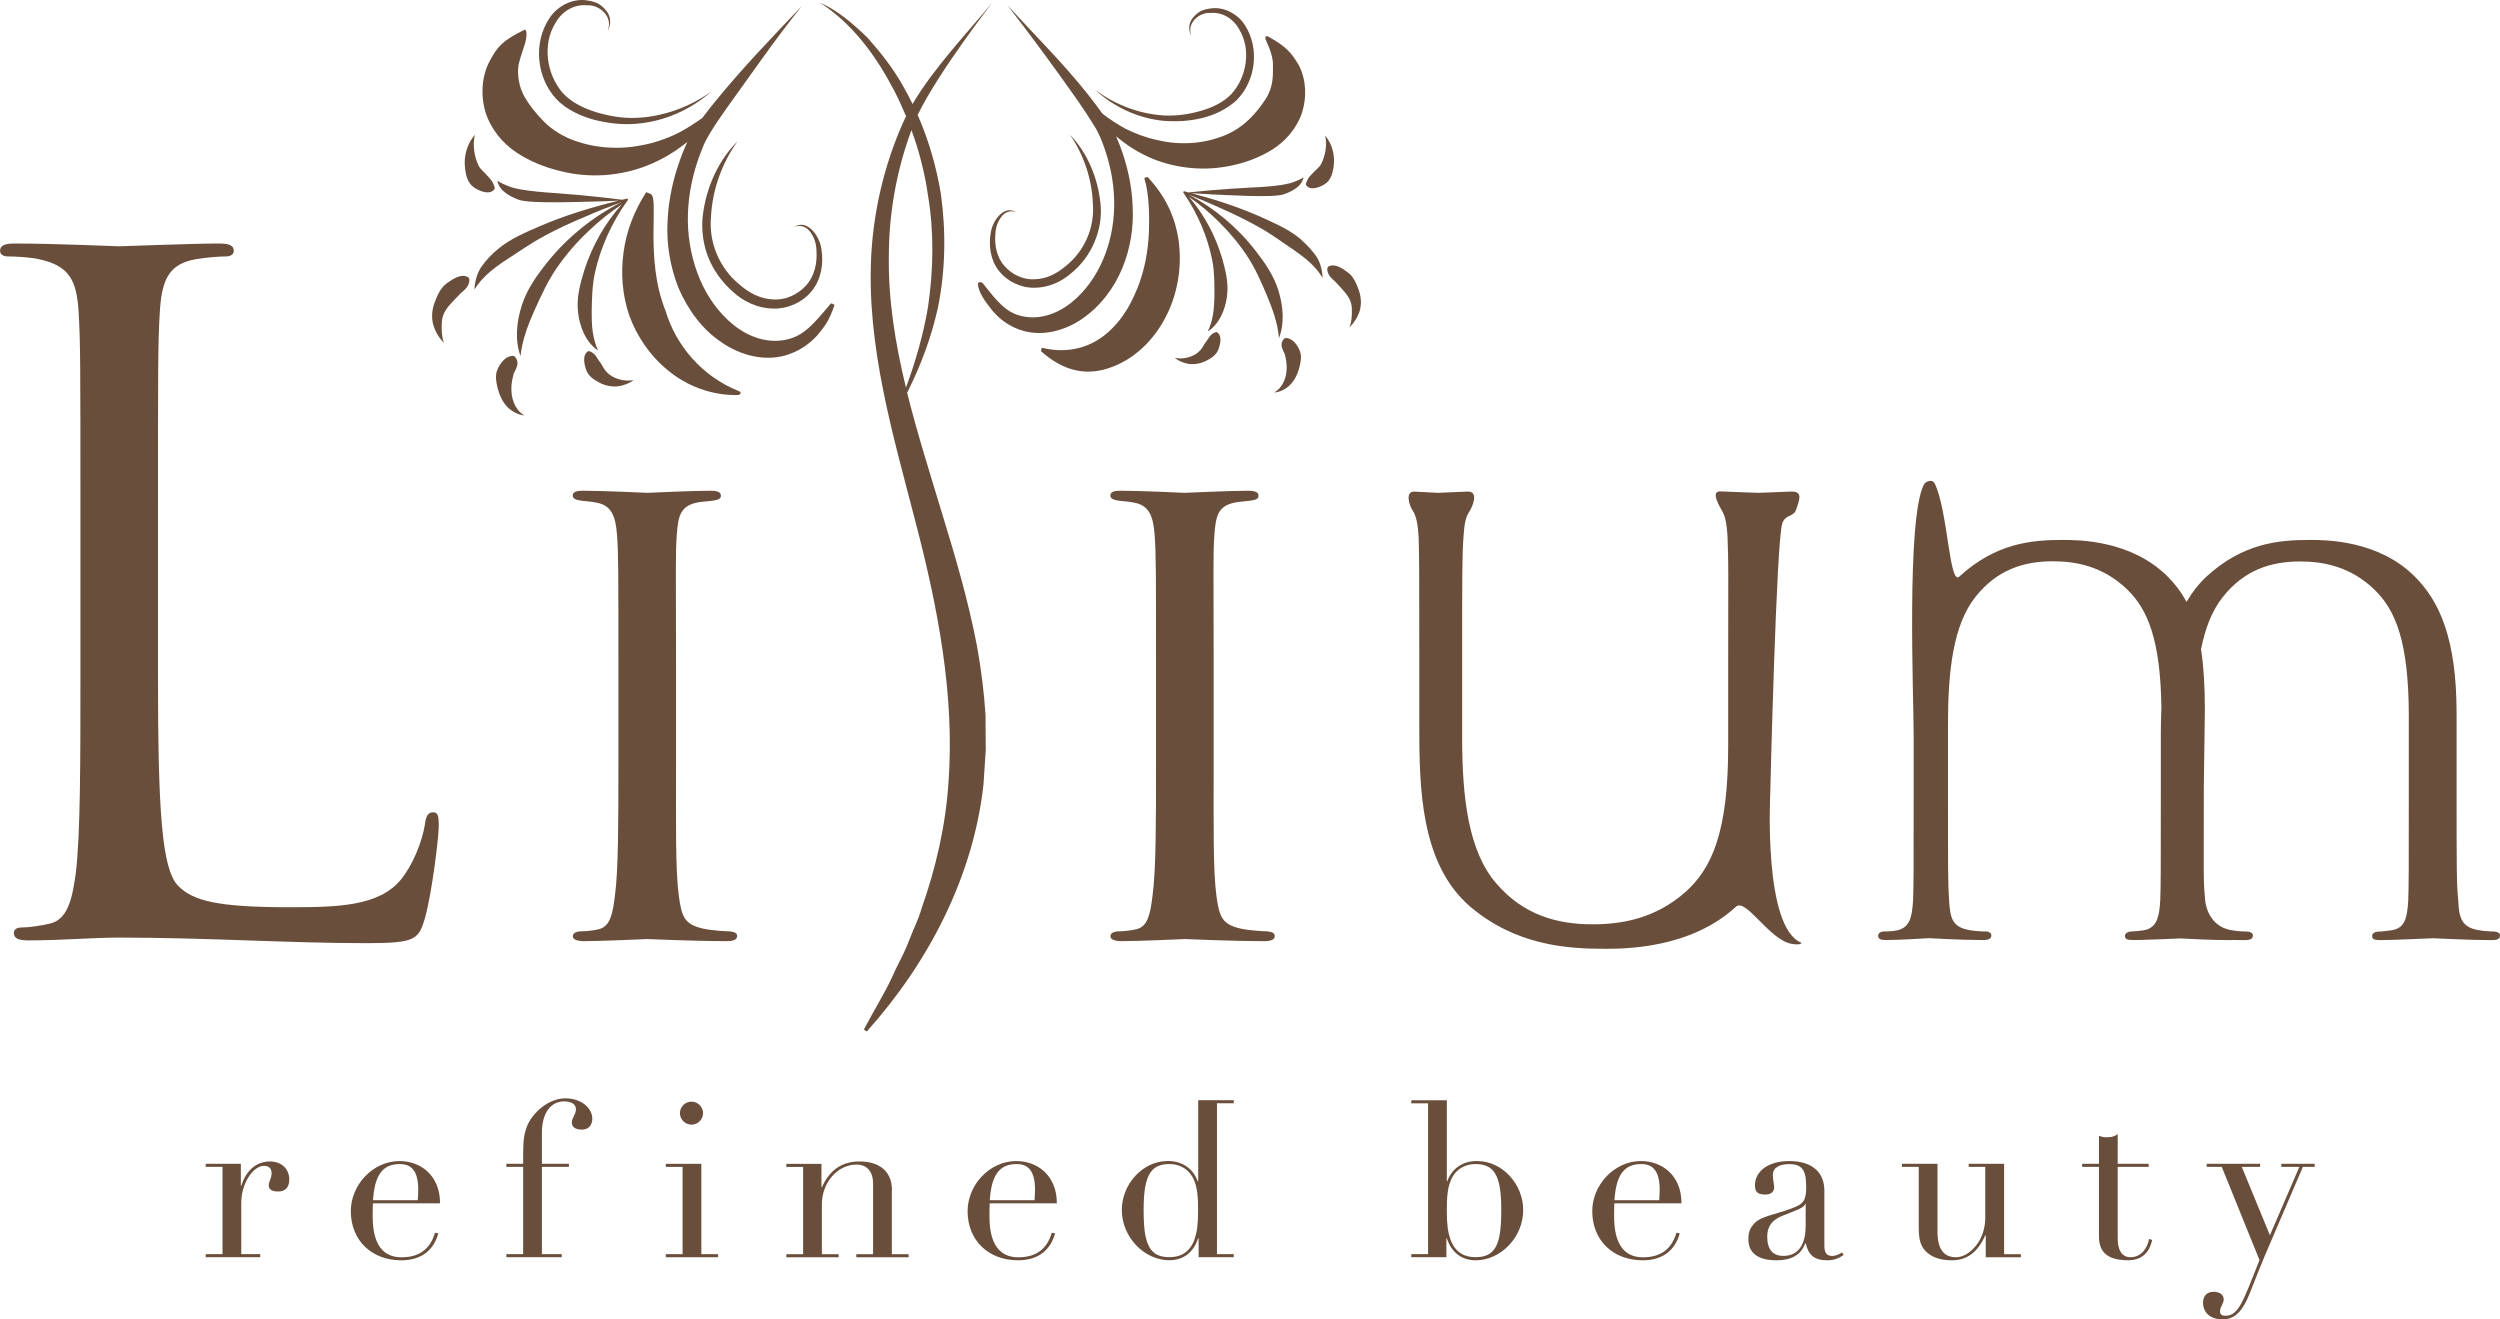 <?xml version="1.0" encoding="UTF-8"?><svg id="a" xmlns="http://www.w3.org/2000/svg" viewBox="0 0 432 228"><defs><style>.b{fill:#6a4e3c;}</style></defs><path class="b" d="M46.64,200.7c-2.49,0-4.22,1.77-4.94,4.21h-.08v-3.8h-6.07v.53h2.9v15.08h-2.9v.53h9.42v-.53h-3.28v-8.87c0-3.39,2.07-6.39,3.92-6.39,.79,0,1.32,.38,1.32,1.24,0,1.05-.49,1.39-.49,2.14s.64,1.05,1.66,1.05,1.89-.53,1.89-2.07c0-1.84-1.36-3.12-3.35-3.12Z"/><path class="b" d="M76.04,207.92c0-4.89-3.43-7.29-7.01-7.29-4.64,0-8.41,4.17-8.41,8.65,0,5.08,3.62,8.5,8.71,8.5,3.51,0,5.62-1.77,6.41-4.66l-.57-.11c-.87,2.97-2.86,4.25-5.8,4.25-3.09,0-4.97-2.11-4.97-7.03,0-.71,0-1.47,.04-2.29h11.61Zm-6.97-6.77c1.55,0,3.2,.64,3.2,4.4,0,.6-.04,1.24-.08,1.84h-7.73c.26-3.99,1.43-6.24,4.6-6.24Z"/><path class="b" d="M97.67,189.79c-2.86,0-5.77,2.52-6.67,5-.38,1.09-.6,2.03-.6,4.63v1.69h-2.9v.53h2.9v15.08h-2.9v.53h9.57v-.53h-3.43v-15.08h4.67v-.53h-4.67v-5.38c0-3.5,1.62-5.41,3.81-5.41,.98,0,2.07,.3,2.07,1.39,0,.87-.71,1.43-.71,2.29,0,1.02,1.09,1.2,1.73,1.2,1.32,0,1.81-.98,1.81-1.88,0-1.77-1.81-3.53-4.67-3.53Z"/><polygon class="b" points="121.19 201.11 115.05 201.11 115.05 201.64 117.95 201.64 117.95 216.72 115.05 216.72 115.05 217.25 124.09 217.25 124.09 216.72 121.19 216.72 121.19 201.11"/><path class="b" d="M121.49,192.35c0-1.09-.91-1.99-2-1.99s-2,.9-2,1.99,.91,1.99,2,1.99,2-.9,2-1.99Z"/><path class="b" d="M154.13,205.66c0-3.27-2.18-4.96-5.62-4.96-2.98,0-5.12,1.43-6.48,4.44h-.08v-4.02h-6.07v.53h2.9v15.08h-2.9v.53h9.04v-.53h-2.9v-8.65c0-3.65,2.64-6.84,5.99-6.84,2,0,2.86,1.47,2.86,3.23v12.26h-2.9v.53h9.04v-.53h-2.9v-11.06Z"/><path class="b" d="M182.62,207.92c0-4.89-3.43-7.29-7.01-7.29-4.64,0-8.41,4.17-8.41,8.65,0,5.08,3.62,8.5,8.71,8.5,3.51,0,5.62-1.77,6.41-4.66l-.57-.11c-.87,2.97-2.86,4.25-5.8,4.25-3.09,0-4.97-2.11-4.97-7.03,0-.71,0-1.47,.04-2.29h11.61Zm-6.97-6.77c1.55,0,3.2,.64,3.2,4.4,0,.6-.04,1.24-.08,1.84h-7.73c.26-3.99,1.43-6.24,4.6-6.24Z"/><path class="b" d="M255.25,200.62c-2.71,0-4.45,1.5-5.16,3.5h-.08v-13.99h-6.14v.53h2.9v26.06h-2.9v.53h6.07v-3.27h.08c.79,2.48,2.6,3.8,4.98,3.8,4.3,0,8.21-3.95,8.21-8.69,0-4.44-3.58-8.46-7.95-8.46Zm3.84,13.05c-.56,2.6-1.81,3.57-4.15,3.57-1.66,0-3.47-.64-4.33-3.16-.41-1.2-.6-2.41-.6-4.96,0-1.84,.04-4.32,1.09-5.94,.83-1.32,2.26-2.03,3.84-2.03,3.2,0,4.48,1.84,4.48,7.86,0,1.92-.08,3.46-.34,4.66Z"/><path class="b" d="M207.04,204.12h-.08c-.71-1.99-2.45-3.5-5.16-3.5-4.37,0-7.95,4.02-7.95,8.46,0,4.74,3.92,8.69,8.21,8.69,2.38,0,4.18-1.32,4.98-3.8h.08v3.27h6.07v-.53h-2.9v-26.06h2.9v-.53h-6.14v13.99Zm-.6,9.96c-.87,2.52-2.68,3.16-4.33,3.16-2.34,0-3.58-.98-4.15-3.57-.26-1.2-.34-2.74-.34-4.66,0-6.02,1.28-7.86,4.48-7.86,1.58,0,3.01,.71,3.84,2.03,1.06,1.62,1.09,4.1,1.09,5.94,0,2.56-.19,3.76-.6,4.96Z"/><path class="b" d="M290.56,207.92c0-4.89-3.43-7.29-7.01-7.29-4.64,0-8.41,4.17-8.41,8.65,0,5.08,3.62,8.5,8.71,8.5,3.51,0,5.62-1.77,6.41-4.66l-.57-.11c-.87,2.97-2.86,4.25-5.8,4.25-3.09,0-4.97-2.11-4.97-7.03,0-.71,0-1.47,.04-2.29h11.61Zm-6.97-6.77c1.55,0,3.2,.64,3.2,4.4,0,.6-.04,1.24-.08,1.84h-7.73c.26-3.99,1.43-6.24,4.6-6.24Z"/><path class="b" d="M316.57,217.02c-.91,0-1.32-.53-1.32-1.77v-9.51c0-3.01-1.92-5.11-6.11-5.11-3.62,0-5.88,1.8-5.88,4.17,0,1.09,.34,1.62,1.81,1.62,1.02,0,1.51-.56,1.51-1.24,0-.41-.23-1.35-.23-2.14,0-1.35,1.24-1.88,2.86-1.88,2.15,0,2.9,1.01,2.9,3.87,0,1.99-.34,2.52-.98,3.04-.56,.45-2.26,1.05-4.11,1.58-2.22,.64-3.35,1.09-3.99,1.88-.57,.68-.91,1.28-.91,2.6,0,2.44,1.73,3.65,4.86,3.65,2.45,0,4.18-.83,4.97-2.93h.08c.45,1.96,1.43,2.93,3.73,2.93,1.21,0,2.07-.38,2.83-.94l-.3-.41c-.56,.38-1.17,.6-1.73,.6Zm-4.56-5.11c0,3.16-1.28,5.11-3.84,5.11-1.85,0-2.79-1.13-2.79-3.31,0-1.28,.38-2.71,2.6-3.61,2.34-.94,3.81-1.39,3.96-2.07h.08v3.87Z"/><path class="b" d="M346.3,201.11h-6.11v.53h2.86v8.88c0,1.54-.49,3.35-1.58,4.7-1.06,1.32-2.3,2.03-3.47,2.03-2.11,0-3.2-1.39-3.2-4.44v-11.7h-6.14v.53h2.9v10.53c0,2.33,.45,3.42,1.47,4.29,.98,.87,2.45,1.32,4.26,1.32,2.56,0,4.45-1.35,5.77-4.32h.08v3.8h6.07v-.53h-2.9v-15.61Z"/><path class="b" d="M368.2,217.25c-1.58,0-2.26-1.28-2.26-3.2v-12.41h5.35v-.53h-5.35v-5.15c-.45,.38-1.02,.56-1.81,.56-.64,0-.87-.04-1.43-.26v4.85h-2.9v.53h2.9v12.03c0,2.48,1.24,4.1,5.01,4.1,2.26,0,3.65-1.13,4.18-3.5l-.53-.19c-.3,1.66-1.39,3.16-3.17,3.16Z"/><path class="b" d="M394.2,201.64h3.13l-5.09,11.81-4.86-11.81h3.17v-.53h-9.23v.53h2.6l6.52,16.1c-.83,2.03-1.55,4.02-2.45,6.05-.79,1.77-1.66,3.57-3.39,3.57-.6,0-.98-.15-.98-.79,0-.75,.64-1.32,.64-2.03,0-.79-.68-1.32-1.77-1.32-1.02,0-1.81,.64-1.81,1.88,0,1.58,1.13,2.89,3.39,2.89s3.54-1.65,4.67-4.47c1.13-2.82,1.81-4.63,2.53-6.32l6.67-15.57h2.04v-.53h-5.77v.53Z"/><path class="b" d="M154.4,15.43c.79,1.52,1.51,3.08,2.17,4.66-.2,.39-.38,.79-.56,1.18-3.19,7.22-5.03,15-5.46,22.86-.83,15.83,3.82,31.17,7.65,46.06,3.91,14.94,6.77,29.96,5.71,44.85-.47,7.44-2.14,14.8-4.67,21.97-.52,1.83-1.4,3.54-2.08,5.33-.67,1.8-1.56,3.51-2.43,5.24-1.52,3.57-3.65,6.84-5.45,10.34l.5,.32c10.62-11.85,18.41-26.71,20.17-42.71l.39-5.98-.04-5.98c-.25-3.97-.76-7.91-1.45-11.8-1.48-7.77-3.68-15.31-5.97-22.75-2.12-7.05-4.37-14.09-6.13-21.16,2.36-4.66,4.19-9.58,5.32-14.68,1.32-6.49,1.42-13.19,.5-19.76-.78-4.64-2.09-9.22-4-13.56,3.67-7.54,12.91-19.41,12.91-19.41-4.31,5.18-10.17,11.35-13.79,17.52-.55-1.12-1.13-2.23-1.76-3.31-1.65-2.92-3.77-5.61-6.02-8.14-2.45-2.37-5.06-4.66-8.24-6.08,5.75,3.74,9.7,9.24,12.71,14.97Zm5.98,37.49c-.79,4.77-2.14,9.45-3.83,14.06-1.83-7.52-3.07-15.08-2.96-22.77,.02-7.36,1.32-14.72,3.91-21.73,1.34,3.66,2.31,7.43,2.85,11.26,1.07,6.33,.95,12.8,.03,19.17Z"/><path class="b" d="M189.05,21.68c.9,1.42,1.41,2.77,1.96,4.4,1.04,3.12,1.58,6.38,1.52,9.6-.1,6.38-2.64,12.79-7.44,16.64-2.38,1.9-5.4,2.96-8.34,2.34-2.97-.59-4.52-2.7-6.9-5.68-.36-.45-.88-.12-.87,.04,.09,1.59,1.38,3.25,2.53,4.68,1.17,1.41,2.75,2.57,4.57,3.23,3.72,1.4,7.96,.26,11-1.9,6.32-4.39,9.05-12.26,8.64-19.4-.13-3.61-.94-7.14-2.19-10.45-.24-.55-.44-1.09-.67-1.64,1.84,1.57,3.93,2.9,6.25,3.87,4.26,1.73,9.15,2.22,13.88,1.16,2.37-.51,4.73-1.39,6.94-2.77,2.18-1.4,4.11-3.55,5.04-6.27,.89-2.73,.72-5.82-.5-8.2-1.31-2.25-2.29-3.34-5.29-4.99-.58-.32-.56,.3-.49,.45,1.59,3.47,1.24,4.14,1.27,5.86-.02,1.72-.43,3.1-1.16,4.32-1.47,2.29-3.79,5.13-7.34,6.49-3.45,1.38-7.49,1.68-11.35,.77-1.94-.4-3.86-1.09-5.69-2.02-1.34-.73-2.64-1.59-3.89-2.54-.85-1.18-1.72-2.33-2.62-3.46-4.28-5.39-9.17-10.21-13.79-15.26,4.18,5.4,8.24,10.92,12.14,16.48,.97,1.39,1.9,2.81,2.77,4.23Z"/><path class="b" d="M213.74,17.25c3.29-3.35,3.93-8.91,1.41-12.86-1.22-1.98-3.69-3.3-6.01-2.92-.58,.07-1.11,.2-1.68,.46-.51,.3-.95,.67-1.31,1.12-.78,.89-.84,2.24-.26,3.17-.93-2.19,1.35-4.16,3.32-3.98,2.08-.16,3.95,1.03,4.91,2.81,2.14,3.48,1.32,8.32-1.37,11.24-1.4,1.44-3.34,2.33-5.36,2.9-2.03,.57-4.14,.88-6.26,.76-4.23-.25-8.42-1.83-11.9-4.44,3.19,2.94,7.38,4.93,11.83,5.37,4.39,.32,9.16-.4,12.69-3.61Z"/><path class="b" d="M172.6,46.78c1.43,1.86,3.8,2.99,6.18,2.94,2.34,0,4.69-1.04,6.35-2.53,3.53-2.86,5.52-7.57,5.03-12.06-.46-4.4-2.23-8.68-5.24-11.82,2.42,3.56,3.78,7.74,3.93,11.91,.33,4.14-1.48,8.22-4.71,10.77-1.58,1.34-3.36,2.22-5.38,2.27-1.96,.1-3.86-.81-5.18-2.28-1.31-1.46-1.78-3.59-1.57-5.64,.05-1.05,.37-1.99,1-2.84,.57-.85,1.7-1.28,2.71-.77-.45-.28-1.01-.48-1.59-.37-.57,.1-1.07,.45-1.46,.86-.77,.8-1.31,1.91-1.47,3.02-.38,2.17-.08,4.65,1.39,6.55Z"/><path class="b" d="M201.83,53.98c1.85-4,2.39-8.36,1.83-12.45-.61-4.08-2.22-7.55-5.28-10.87-.11-.12-.68,0-.63,.17,.83,2.59,.95,6.9,.72,10.35-.25,3.44-1.04,6.86-2.5,9.94-1.38,3.09-3.49,5.91-6.31,7.64-2.81,1.74-6.22,2.17-9.53,1.35-.16-.04-.3,.53-.18,.64,3.87,3.39,7.86,4.36,12.3,2.63,4.46-1.7,7.76-5.44,9.57-9.39Z"/><path class="b" d="M224.91,41.46c-1.92-1.68-4.24-2.69-6.47-3.72-4.07-1.86-8.29-3.22-12.56-4.36,1.14,.08,2.92,.19,3.7,.22,1.7,.05,10.33,.63,12.22-.01,.94-.32,1.89-.76,2.68-1.52,.37-.4,.7-.89,.77-1.45-.34,.32-1.47,.74-1.47,.74-.78,.33-1.53,.46-2.4,.61-1.76,.26-3.59,.37-5.42,.45-4.97,.24-9.13,.68-10.57,.84-.28-.07-.55-.15-.83-.23l-.03,.1-.09,.08c.04,.06,.08,.12,.12,.18h0v.02c2.42,3.52,4.1,7.47,4.91,11.54,.41,2.08,.38,4.17,.38,6.19-.04,2.03-.17,4.14-1.15,6.14,1.97-1.26,3-3.7,3.31-5.97,.34-2.33-.24-4.62-.85-6.76-1.16-3.9-3.11-7.51-5.71-10.53,1.86,1.29,3.59,2.73,5.17,4.32,1.85,1.81,3.5,3.8,4.91,5.94,1.42,2.14,2.41,4.48,3.39,6.77,.96,2.31,1.86,4.73,2.09,7.38,.98-2.56,.73-5.49-.06-8.1-.78-2.65-2.38-4.93-4.02-7.05-3.12-4.01-7.08-7.3-11.49-9.64,1.94,.77,3.87,1.58,5.77,2.46,2.21,.98,4.38,2.04,6.46,3.22,2.09,1.17,4,2.6,5.92,3.89,1.92,1.33,3.7,2.72,4.96,4.81-.06-1.27-.35-2.59-1.06-3.67-.73-1.07-1.61-2.02-2.57-2.84Z"/><path class="b" d="M205.43,62.88c.94,.12,1.96-.04,2.88-.48,.9-.43,1.89-1.05,2.23-2.03,.35-.95,.67-2.27-.19-2.94-.05-.04-.19-.05-.25-.04-1.03,.29-1.3,1.25-1.76,1.74-.44,.6-.61,1.11-1.11,1.57-.94,.92-2.63,1.47-4.26,1.14,.69,.53,1.53,.89,2.47,1.05Z"/><path class="b" d="M222.33,58.4c-.12-.02-.37,.06-.45,.14-.8,.85-.33,1.71,.13,2.64,.21,.91,.33,1.51,.33,2.31,.02,1.54-.55,3.41-2.16,4.34,.96-.07,1.93-.55,2.7-1.27,.75-.75,1.27-1.72,1.56-2.74,.28-1.01,.57-2.13,.18-3.14-.37-.99-1.13-2.11-2.29-2.28Z"/><path class="b" d="M232.94,47.1c-.93-.69-2.31-1.69-3.41-1.02-.09,.06-.18,.29-.18,.41,.02,1.29,1.23,1.93,1.49,2.31,0,0,1.47,1.5,1.97,2.25,.51,.72,.81,1.55,.79,2.48,.04,.93-.03,2.08-.41,3.06,.76-.77,1.39-1.71,1.76-2.85,.35-1.15,.26-2.48-.16-3.63-.41-1.14-.91-2.32-1.85-3.01Z"/><path class="b" d="M228.99,23.42c.39,1.7-.02,3.55-.66,4.85-.33,.68-1.09,1.18-1.43,1.6-.4,.44-.88,.75-1.23,1.86-.02,.07,0,.21,.04,.27,.65,.97,2.27,.45,3.25-.21,1.03-.66,1.32-1.92,1.48-2.91,.31-2.06-.27-4.04-1.45-5.46Z"/><path class="b" d="M141.37,57.77c1.25-1.53,1.87-2.31,2.81-4.98,.06-.17-.53-.45-.64-.31-2.92,3.46-4.63,5.62-7.82,6.24-3.17,.64-6.39-.51-8.94-2.55-5.16-4.13-7.79-11.05-7.92-17.88-.04-3.45,.52-6.95,1.64-10.3,.26-.84,.61-1.66,.92-2.49,.32-.82,.66-1.48,1.13-2.26,.9-1.51,1.93-3.02,2.98-4.5,4.27-5.9,8.45-12.01,13.05-17.72-5.08,5.32-10.17,10.62-14.86,16.35-.8,.97-1.57,1.97-2.34,2.99-1.38,1.01-2.81,1.91-4.3,2.68-2.01,.98-4.12,1.68-6.24,2.07-4.23,.84-8.59,.42-12.33-1.1-1.86-.79-3.53-1.92-4.78-3.27-1.27-1.32-2.29-2.62-3.06-3.96-.76-1.35-1.17-2.85-1.16-4.73,.08-1.87,1.39-4.29,1.46-5.83,0-.18,.11-1.31-.46-1.02-3.63,1.83-4.5,2.75-5.87,5.31-1.39,2.55-1.64,5.92-.74,8.91,.95,2.98,3,5.37,5.35,6.94,2.38,1.55,4.92,2.57,7.49,3.18,5.12,1.32,10.47,.9,15.14-.95,2.54-1.01,4.85-2.41,6.89-4.07-.35,.83-.74,1.65-1.04,2.5-1.34,3.56-2.22,7.34-2.38,11.23-.21,3.88,.44,7.84,1.9,11.53,1.58,3.63,3.96,7.04,7.37,9.33,3.27,2.32,7.82,3.55,11.81,2.07,1.96-.7,3.66-1.92,4.95-3.4Z"/><path class="b" d="M102.68,20.7c2.36,.6,4.81,.89,7.23,.69,4.84-.37,9.45-2.44,13-5.57-3.84,2.75-8.44,4.38-13.05,4.55-2.31,.08-4.6-.31-6.8-.97-2.18-.67-4.28-1.68-5.77-3.28-2.87-3.24-3.64-8.52-1.24-12.26,1.1-1.92,3.15-3.16,5.41-2.94,2.15-.15,4.59,2.05,3.52,4.41,.65-1,.63-2.47-.2-3.45-.39-.5-.85-.91-1.4-1.25-.62-.3-1.19-.45-1.82-.54-2.51-.47-5.23,.91-6.61,3.04-2.84,4.24-2.27,10.31,1.23,14.04,1.81,1.85,4.16,2.88,6.49,3.53Z"/><path class="b" d="M137.12,39.25c1.12-.53,2.33-.04,2.94,.9,.67,.94,1,1.98,1.02,3.12,.18,2.24-.38,4.55-1.84,6.11-1.46,1.57-3.55,2.52-5.69,2.36-2.19-.11-4.11-1.1-5.8-2.6-3.47-2.85-5.34-7.33-4.88-11.83,.26-4.53,1.84-9.05,4.56-12.87-3.35,3.34-5.38,7.96-5.98,12.74-.29,2.42,.03,4.95,.92,7.25,.91,2.31,2.42,4.35,4.27,5.98,1.76,1.67,4.3,2.86,6.85,2.91,2.58,.11,5.2-1.06,6.8-3.05,1.64-2.04,2.03-4.72,1.67-7.1-.15-1.21-.7-2.43-1.53-3.32-.42-.45-.95-.84-1.57-.97-.62-.12-1.24,.07-1.74,.37Z"/><path class="b" d="M127.6,67.56c-6.37-2.58-10.81-7.9-12.59-13.84-3.67-9.11-1.04-19.58-2.58-20.2l-.77-.31c-2.06,3.22-3.44,6.75-3.91,10.4-.51,3.63-.21,7.37,.99,10.92,1.3,3.52,3.49,6.88,6.71,9.49,3.15,2.64,7.6,4.39,12.16,4.24,0,0,.87-.35,0-.7Z"/><path class="b" d="M94.02,40.79c2.3-1.24,4.68-2.34,7.11-3.35,2.08-.91,4.2-1.74,6.33-2.54-4.85,2.45-9.23,5.93-12.73,10.23-1.83,2.27-3.62,4.71-4.54,7.58-.92,2.82-1.26,6.01-.25,8.82,.31-2.88,1.34-5.48,2.45-7.98,1.12-2.46,2.26-4.99,3.85-7.29,1.58-2.29,3.43-4.42,5.48-6.35,1.75-1.69,3.67-3.22,5.72-4.58-2.9,3.23-5.1,7.12-6.46,11.33-.72,2.32-1.4,4.79-1.09,7.34,.28,2.48,1.34,5.16,3.46,6.57-1.02-2.2-1.12-4.49-1.11-6.71,.05-2.19,.07-4.47,.56-6.72,.98-4.4,2.9-8.67,5.6-12.44h.02v-.02c.04-.06,.08-.13,.13-.19l-.1-.08-.03-.11c-.31,.07-.62,.15-.93,.22-1.58-.21-6.09-.77-11.47-1.15-1.99-.13-3.98-.29-5.89-.61-.94-.18-1.76-.34-2.6-.72,0,0-1.22-.49-1.58-.84,.06,.61,.41,1.16,.8,1.6,.84,.84,1.87,1.34,2.88,1.72,2.04,.75,11.46,.32,13.31,.3,.83-.01,2.73-.09,3.97-.15-4.65,1.14-9.26,2.53-13.71,4.45-2.45,1.07-5,2.12-7.13,3.9-1.06,.87-2.05,1.89-2.86,3.04-.8,1.16-1.15,2.59-1.24,3.97,1.42-2.25,3.39-3.72,5.51-5.13,2.12-1.36,4.23-2.87,6.53-4.09Z"/><path class="b" d="M101.84,60.68c-.07-.02-.22,0-.27,.04-.96,.71-.63,2.15-.28,3.19,.35,1.08,1.41,1.77,2.38,2.26,.99,.5,2.1,.7,3.12,.59,1.03-.15,1.95-.52,2.71-1.08-1.79,.33-3.62-.31-4.62-1.34-.53-.51-.71-1.07-1.17-1.73-.5-.54-.76-1.59-1.88-1.93Z"/><path class="b" d="M90.62,71.81c-1.73-1.05-2.31-3.1-2.25-4.78,.01-.87,.16-1.52,.41-2.51,.52-1,1.05-1.92,.2-2.87-.09-.1-.36-.18-.49-.17-1.27,.17-2.12,1.37-2.55,2.43-.45,1.08-.16,2.31,.12,3.42,.3,1.12,.84,2.19,1.63,3.02,.82,.8,1.86,1.34,2.91,1.44Z"/><path class="b" d="M77.21,48.96c-1.04,.73-1.61,2-2.08,3.24-.49,1.24-.61,2.69-.26,3.94,.38,1.25,1.04,2.29,1.85,3.14-.4-1.08-.44-2.32-.38-3.34,0-1.01,.34-1.9,.91-2.68,.56-.8,2.19-2.4,2.19-2.4,.3-.41,1.62-1.07,1.68-2.48,0-.12-.09-.38-.19-.45-1.18-.76-2.71,.3-3.74,1.03Z"/><path class="b" d="M85.43,32.68c.04-.06,.07-.22,.05-.29-.35-1.22-.87-1.56-1.29-2.05-.37-.47-1.18-1.04-1.52-1.78-.67-1.43-1.06-3.45-.6-5.29-1.31,1.52-2,3.66-1.7,5.91,.14,1.09,.43,2.47,1.54,3.21,1.05,.73,2.8,1.34,3.53,.3Z"/><path class="b" d="M73.43,158.68c1.27-4.62,2.39-14.17,2.39-15.93s-.16-2.39-.96-2.39c-.96,0-1.28,.79-1.43,2.07-.48,3.03-2.08,7.01-4.15,9.56-3.83,4.62-10.85,4.78-19.31,4.78-12.45,0-16.6-1.11-19.16-3.67-2.87-2.86-3.51-13.06-3.51-36.47v-28.35c0-24.85,0-29.31,.32-34.41,.32-5.57,1.6-8.28,6.23-9.08,1.91-.32,4.15-.48,5.27-.48,.64,0,1.28-.32,1.28-.95,0-.96-.8-1.28-2.56-1.28-4.79,0-16.44,.48-17.24,.48s-10.85-.48-18.04-.48c-1.75,0-2.55,.32-2.55,1.28,0,.63,.64,.95,1.28,.95,1.43,0,4.15,.16,5.43,.48,5.27,1.12,6.54,3.67,6.86,9.08,.32,5.1,.32,9.56,.32,34.41v28.03c0,15.29,0,27.87-.8,34.56-.64,4.62-1.43,8.12-4.63,8.76-1.43,.32-3.35,.64-4.79,.64-.96,0-1.28,.48-1.28,.95,0,.96,.8,1.28,2.55,1.28,5.91,0,10.69-.48,15.64-.48,15.48,0,29.05,.96,42.78,.96,8.46,0,8.94-.64,10.06-4.3Z"/><path class="b" d="M126.04,160.93c-.48,0-3.03-.12-4.61-.48-3.16-.73-3.64-2.06-4.12-5.57-.61-4.36-.49-12.83-.49-22.15v-18.15c0-15.98-.12-18.76,.12-22.03,.24-3.51,.61-5.33,4.12-5.81,.85-.12,1.45-.12,2.18-.24,.97-.12,1.33-.36,1.33-.85,0-.61-.6-.85-1.82-.85-3.4,0-10.43,.36-10.92,.36-.36,0-7.28-.36-11.04-.36-1.33,0-1.82,.24-1.82,.85,0,.48,.49,.72,1.34,.85,.73,.12,1.58,.12,2.79,.36,2.55,.48,3.28,2.3,3.52,5.57,.24,3.27,.24,6.17,.24,22.15v18.15c0,9.08,0,17.67-.6,22.03-.36,2.9-.73,5.33-2.79,5.81-.97,.24-2.31,.36-2.91,.36-1.09,0-1.58,.36-1.58,.85,0,.61,.85,.85,1.94,.85,3.4,0,10.55-.36,10.92-.36,.6,0,7.64,.36,13.83,.36,1.21,0,1.7-.36,1.7-.85s-.24-.72-1.34-.85Z"/><path class="b" d="M218.94,160.93c-.48,0-3.03-.12-4.61-.48-3.16-.73-3.64-2.06-4.12-5.57-.61-4.36-.49-12.83-.49-22.15v-18.15c0-15.98-.12-18.76,.12-22.03,.24-3.51,.61-5.33,4.12-5.81,.85-.12,1.45-.12,2.18-.24,.97-.12,1.33-.36,1.33-.85,0-.61-.61-.85-1.82-.85-3.4,0-10.43,.36-10.92,.36-.36,0-7.28-.36-11.04-.36-1.33,0-1.82,.24-1.82,.85,0,.48,.49,.72,1.34,.85,.73,.12,1.58,.12,2.79,.36,2.55,.48,3.28,2.3,3.52,5.57,.24,3.27,.24,6.17,.24,22.15v18.15c0,9.08,0,17.67-.6,22.03-.36,2.9-.73,5.33-2.79,5.81-.97,.24-2.31,.36-2.91,.36-1.09,0-1.58,.36-1.58,.85,0,.61,.85,.85,1.94,.85,3.4,0,10.55-.36,10.92-.36,.6,0,7.64,.36,13.83,.36,1.21,0,1.7-.36,1.7-.85s-.24-.72-1.34-.85Z"/><path class="b" d="M309.62,163.1c1.67,.28,1.68-.18,1.68-.18-6.65-2.6-5.38-25.71-5.41-25.52,0,0,1.05-43.95,2.09-46.96,.6-1.74,1.99-.9,2.47-2.6,.32-1.1,1.29-2.97-.88-2.9-2.89,.1-5.24,.22-5.72,.22-.6,0-3.59-.14-6.56-.25-1.81-.06-.11,2.61,.4,3.59,.52,.98,.7,2.35,.82,4.04,.21,5.54,.12,5.49,.12,22.03v14.4c0,14.77-2.79,21.06-7.4,25.18-5.21,4.6-11.04,5.57-16.01,5.57-6.31,0-12.01-1.69-16.62-7.02-4.85-5.57-5.94-14.77-5.94-25.3v-12.83c0-15.86,0-18.64,.24-21.91,.13-1.81,.28-3.16,.93-4.14,.62-.92,1.8-3.66-.25-3.58-2.7,.1-4.78,.22-5.06,.22-.33,0-2.05-.11-4.09-.21-1.68-.08-.92,2.38-.33,3.26,.7,1.04,.9,2.55,1.03,4.45,.12,3.27,.12,6.05,.12,21.91v10.77c0,10.89,.22,23.97,8.83,31.35,7.88,6.66,16.65,7.26,23.2,7.26,3.4,0,14.8,0,22.68-7.26,1.73-1.61,5.78,5.75,9.65,6.41Z"/><path class="b" d="M430.93,160.96c-.78,0-1.95-.1-2.53-.22-3.02-.42-3.51-2.21-3.61-5.07-.29-2.86-.29-5.29-.29-19.24v-13.11c0-13.11-3.01-19.45-7.21-23.68-6.33-6.34-15.48-6.34-18.2-6.34-5.26,0-11.49,.53-17.82,6.34-1.37,1.28-2.5,2.76-3.44,4.37-.9-1.69-1.98-3.1-3.25-4.37-6.33-6.34-15.48-6.34-18.2-6.34-5.26,0-11.49,.53-17.82,6.34-1.72,1.61-1.98-11.58-4.26-16.12-.39-.79-1.57-.35-1.85,.2-3.05,5.93-1.77,36.69-1.77,43.3v9.41c0,13.85,0,16.28-.1,19.14-.19,3.06-.58,4.97-3.31,5.29-.98,.1-1.17,.1-1.75,.1s-.98,.32-.98,.74c0,.53,.39,.74,1.36,.74,2.73,0,6.91-.32,7.4-.32,.39,0,5.26,.32,9.45,.32,.87,0,1.36-.22,1.36-.84,0-.32-.39-.64-.97-.64-.88,0-2.05-.1-2.73-.22-3.12-.53-3.41-2.11-3.61-5.17-.19-2.86-.19-5.29-.19-19.14v-11.21c0-9.19,.87-17.23,4.77-22.1,3.69-4.65,8.27-6.13,13.34-6.13,4,0,8.67,.84,12.85,4.86,3.54,3.43,5.74,8.63,5.92,20.36-.07,1.63-.1,3.24-.1,4.8v9.41c0,13.85,0,16.28-.1,19.14-.16,2.65-.48,4.43-2.33,5.07-.15,.04-.29,.08-.45,.11-.78,.11-1.56,.21-2.15,.22h-.13c-.23,0-.42,.06-.58,.15-.04,.02-.07,.03-.1,.05-.01,0-.02,.01-.03,.02-.19,.12-.33,.29-.33,.52,0,.53,.29,.74,1.36,.74h.07c.42,0,.88,0,1.36-.02,2.21-.05,5.18-.2,6.75-.26,1.57,.08,5.37,.29,8.74,.29,.11,0,.2-.01,.3-.02,.7,.01,1.4,.02,2.07,.02,1.07,0,1.46-.22,1.46-.84,0-.32-.39-.64-1.07-.64-.78,0-1.95-.1-2.53-.22-3.02-.42-4.6-2.97-4.7-5.82-.29-2.86-.18-5.12-.18-19.07l.18-13.26c0-4.16-.22-7.56-.66-10.4,.71-3.61,1.89-6.7,3.77-9.05,3.69-4.65,8.27-6.13,13.34-6.13,4,0,8.67,.84,12.85,4.86,3.7,3.59,5.94,9.09,5.94,21.98v12.58c0,13.95,0,16.38-.1,19.24-.19,2.96-.59,4.76-2.92,5.07-.78,.11-1.56,.22-2.15,.22-.48,0-1.17,.22-1.17,.74s.29,.74,1.36,.74c2.63,0,8.37-.32,9.16-.32,.67,0,5.94,.32,10.12,.32,1.07,0,1.46-.22,1.46-.84,0-.32-.39-.64-1.07-.64Z"/></svg>